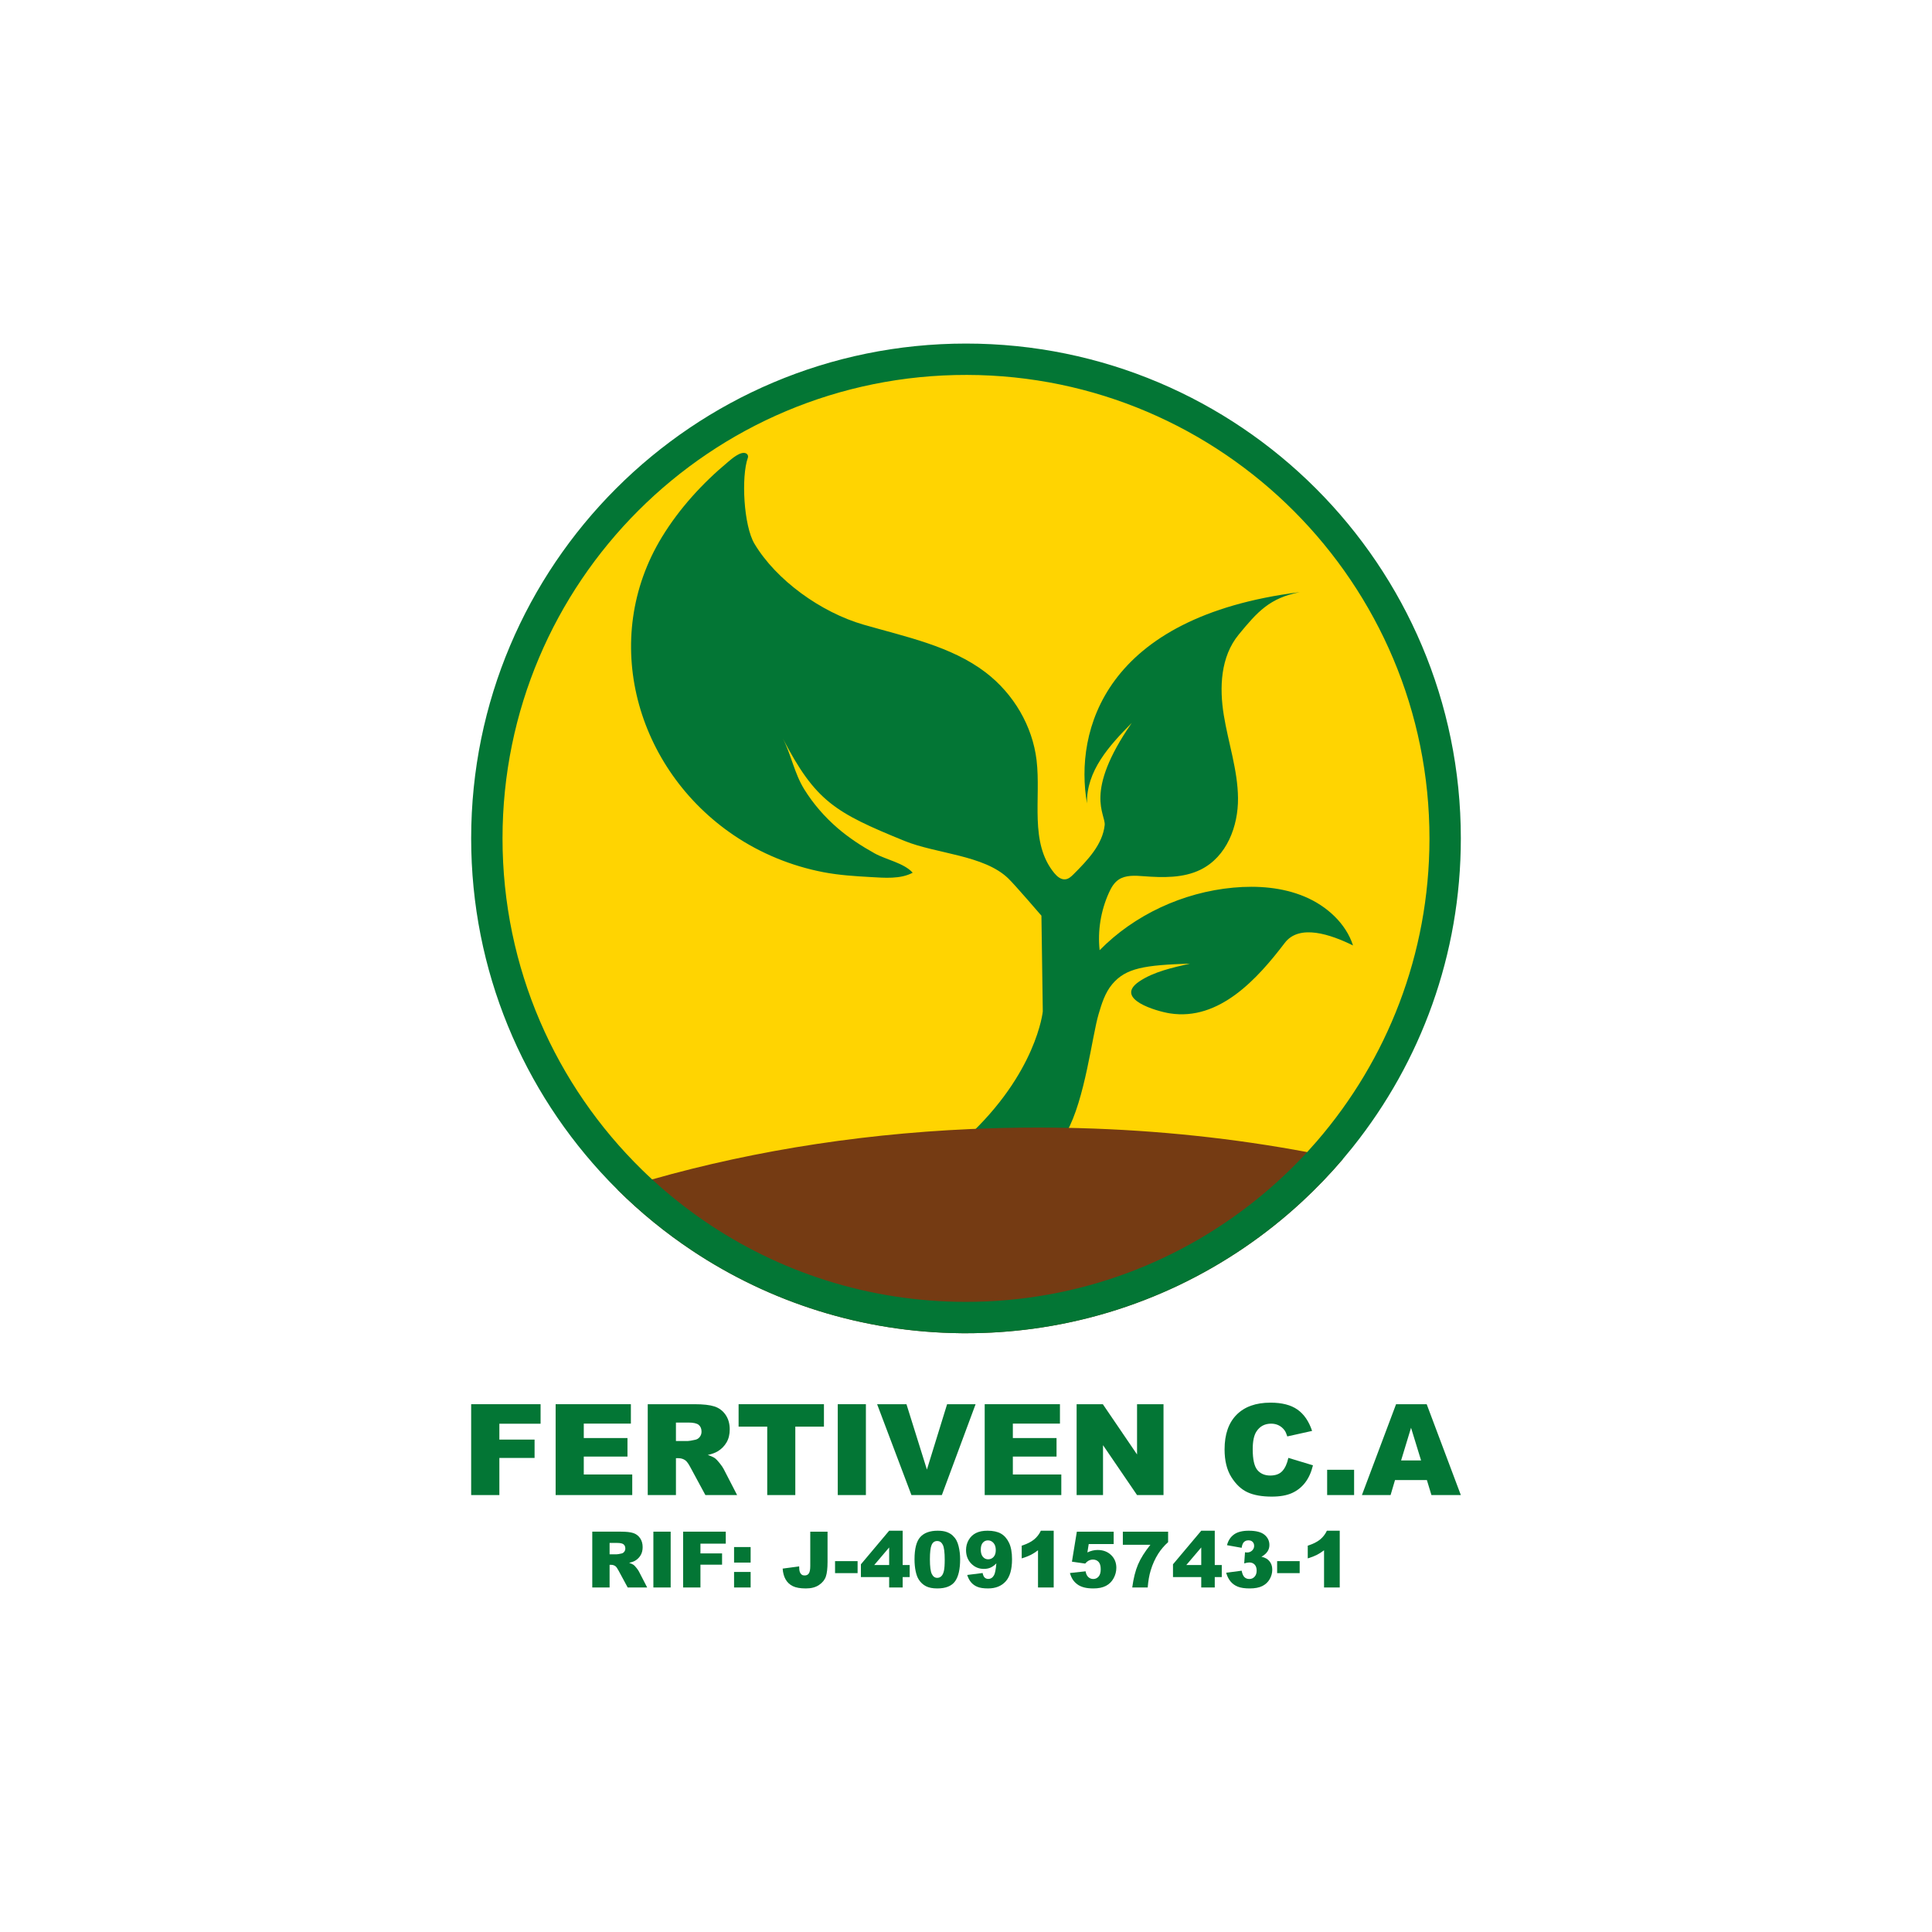 <?xml version="1.0" encoding="UTF-8"?>
<svg id="Camada_1" data-name="Camada 1" xmlns="http://www.w3.org/2000/svg" viewBox="0 0 8000 8000">
  <defs>
    <style>
      .cls-1 {
        fill: #ffd401;
      }

      .cls-2 {
        fill: #753b13;
      }

      .cls-3 {
        fill: #037635;
      }
    </style>
  </defs>
  <g>
    <ellipse class="cls-1" cx="3985.5" cy="3497.85" rx="2027.5" ry="1969.8"/>
    <g>
      <path class="cls-3" d="M5602.62,3914.95c-92.15-45.37-222.03-90.37-282.7-10.6-112.11,147.4-270.85,324.15-475.96,291.77-53.92-8.51-232.8-59.49-127.37-131.52,60.55-41.37,141-58.28,211.07-74.53-188.66,6.32-265.61,17.88-322.3,85.4-29.79,35.47-43.41,80.35-56.36,123.97-26.95,90.78-56,352.56-132.67,489.03-7.15,12.72-16.49,23.93-31.09,23.94-87.04,.06-374.38,.29-385.25,.59,293-269,318-525,318-525l-5.66-396.34s-109.93-128.05-137.81-154.81c-100.66-96.63-297.82-101.25-429.53-154.96-288.46-117.62-367.89-163.82-503.73-424.36,35.26,67.62,47.48,144.05,89.06,211,37.48,60.35,84.36,114.24,138.14,160.59,46.97,40.47,99.14,74.4,153.23,104.5,47.1,26.21,121.11,39.67,157.66,80.08-50.45,27.34-118.16,21.2-173.12,18.1-65.71-3.7-131.83-7.79-196.83-20.29-131.99-25.37-258.95-77.28-370.36-152.55-405.28-273.8-557.37-811.14-297.52-1236.07,71.31-116.61,166.55-221.42,273.27-310.3,13.99-11.65,51.56-45.32,73.83-35.53,7.29,3.2,10.61,11.27,8.05,18.48-28.02,79.01-17.33,281.04,27.31,355.91,90.11,151.14,276.02,284.4,451.5,335.06,175.47,50.67,362.29,88.49,505.18,197.33,116.93,89.07,194.68,222.81,211.56,363.9,19.09,159.56-30.88,341.3,73.63,467.85,11.47,13.88,27.57,27.69,46.05,25.44,13.65-1.67,24.23-11.69,33.68-21.15,58.39-58.4,119.89-122.95,128.64-202.91,5.14-46.98-89.24-132.75,112.09-423.43-93.44,94.45-188.29,198.65-185.33,333.24-52-298.86,69-772.7,881-874.84-124.53,24.41-174.92,80.91-252.88,175.93-75.25,91.73-80.28,218.79-61.6,333.54,18.69,114.74,57.72,227.19,58.85,343.29,1.12,116.09-46.23,242.88-155.11,296.5-71.27,35.09-155.94,33.16-236.02,27.03-35.39-2.71-74.15-5.27-103.13,14.13-19.49,13.05-31.13,34.04-40.49,54.81-33.56,74.47-46.86,157.02-38.28,237.56,143.17-145.86,343.96-239.9,553.4-259.2,100.14-9.22,203.95-1.38,295.85,37.35,91.89,38.74,170.67,111.07,200.03,202.08Z"/>
      <path class="cls-2" d="M5560,4800.14c-52.47,61.55-108.52,119.96-167.82,174.9-301.6,279.41-687.42,469.19-1115.12,527-90.61,12.26-183.09,18.58-277.06,18.58-6.66,0-13.31-.03-19.96-.09-411.2-3.93-793.44-128.99-1112.75-341.2-111.5-74.1-215.31-158.83-310.02-252.74,33.39-10.56,67.07-20.82,101.04-30.77,13.96-4.09,27.97-8.13,42.02-12.12,432.97-122.95,910.92-197.47,1414.77-212.06,12.81-.37,25.64-.71,38.49-1,47.91-1.09,96.06-1.64,144.41-1.64,44.65,0,89.12,.47,133.39,1.42,12.4,.25,24.78,.55,37.14,.88,327.35,8.83,643.84,42.95,944.26,99.23,5.1,.95,10.19,1.91,15.28,2.88,8.13,1.54,16.24,3.1,24.35,4.68,33.9,6.6,67.59,13.48,101.06,20.65,2.17,.46,4.35,.93,6.52,1.4Z"/>
      <path class="cls-3" d="M4000,1422.62c-1131.64,0-2049,917.36-2049,2049,0,549,215.9,1047.56,567.44,1415.41,3.26,3.42,6.54,6.82,9.83,10.22,9.57,9.88,19.24,19.65,29,29.34,94.71,93.91,198.52,178.64,310.02,252.74,319.31,212.21,701.55,337.27,1112.75,341.2,6.65,.06,13.3,.09,19.96,.09,93.97,0,186.45-6.32,277.06-18.58,427.7-57.81,813.52-247.59,1115.12-527,59.3-54.94,115.35-113.35,167.82-174.9,12.36-14.5,24.52-29.18,36.48-44.02,2.22-2.75,4.43-5.51,6.63-8.27,279.09-350.11,445.89-793.68,445.89-1276.23,0-1131.64-917.36-2049-2049-2049Zm1453.49,3302.24c-.35,.41-.71,.82-1.07,1.23-12.98,15.02-26.19,29.83-39.63,44.44-55.19,60.02-114.18,116.51-176.56,169.09h-.02c-333.93,281.52-765.26,451.15-1236.21,451.15-402.76,0-776.56-124.06-1085.22-336.07v-.02c-75.56-51.9-147.22-109.07-214.45-170.98-6.75-6.22-13.46-12.48-20.13-18.8-7.35-6.97-14.65-13.99-21.89-21.08-356.31-348.41-577.46-834.48-577.46-1372.2,0-1061.14,861.21-1921.13,1922.81-1919.15,1058.08,1.97,1916.73,863.35,1915.49,1921.44-.56,478.09-175.93,915.25-465.66,1250.95Z"/>
    </g>
  </g>
  <g>
    <g>
      <path class="cls-3" d="M2238.43,5895.34v-80.83h-287.43v376.22h116.77v-153.72h145.77v-75.97h-145.77v-65.7h170.66Z"/>
      <path class="cls-3" d="M2417.3,6105.52v-74.16h180.93v-76.73h-180.93v-59.81h195.04v-80.32h-311.55v376.22h317.2v-85.2h-200.69Z"/>
      <path class="cls-3" d="M2995.91,6081.71c-2.74-5.48-8.16-13.27-16.28-23.38-8.13-10.11-14.33-16.7-18.6-19.78-6.33-4.62-16.42-9.25-30.26-13.86,17.29-3.94,30.9-8.89,40.83-14.88,15.57-9.41,27.81-21.69,36.72-36.83,8.9-15.14,13.36-33.14,13.36-54.02,0-23.95-5.82-44.27-17.46-60.95-11.63-16.68-26.94-28.1-45.93-34.26-19-6.15-46.45-9.24-82.38-9.24h-193.76v376.22h116.78v-152.7h10.27c10.6,0,20.09,2.91,28.48,8.73,6.16,4.45,13.18,14.11,21.05,29l62.14,114.97h131.36l-56.29-109.01Zm-98.33-131.7c-4.88,6.33-11.16,10.26-18.86,11.8-15.23,3.43-25.49,5.13-30.8,5.13h-49.01v-76.48h51.06c21.21,0,35.67,3.25,43.37,9.75,7.7,6.51,11.54,15.83,11.54,27.98,0,8.22-2.44,15.49-7.31,21.82Z"/>
      <path class="cls-3" d="M3058.37,5814.51v92.9h118.56v283.32h116.26v-283.32h118.57v-92.9h-353.39Z"/>
      <path class="cls-3" d="M3468.99,5814.51v376.22h116.51v-376.22h-116.51Z"/>
      <path class="cls-3" d="M3921.74,5814.51l-83.59,270.74-84.68-270.74h-121.53l142.09,376.22h126.01l139.69-376.22h-117.99Z"/>
      <path class="cls-3" d="M4193.98,6105.52v-74.16h180.92v-76.73h-180.92v-59.81h195.04v-80.32h-311.56v376.22h317.2v-85.2h-200.68Z"/>
      <path class="cls-3" d="M4708.27,5814.51v208.14l-141.66-208.14h-108.56v376.22h109.32v-206.58l140.9,206.58h109.58v-376.22h-109.58Z"/>
      <path class="cls-3" d="M5334.79,6036.75c-5.13,23.78-13.39,41.91-24.76,54.4-11.38,12.49-28.19,18.73-50.43,18.73s-40.72-7.72-53.38-23.2c-12.66-15.46-18.99-44.04-18.99-85.74,0-33.66,5.29-58.36,15.9-74.08,14.02-21.19,34.21-31.79,60.57-31.79,11.63,0,22.15,2.41,31.57,7.2,9.4,4.79,17.35,11.63,23.86,20.52,3.93,5.3,7.7,13.69,11.29,25.15l102.65-22.84c-13.18-39.69-33.32-69.12-60.44-88.27-27.12-19.16-64.37-28.75-111.76-28.75-60.57,0-107.4,16.71-140.51,50.14-33.1,33.43-49.66,81.26-49.66,143.49,0,46.68,9.41,84.98,28.23,114.9,18.81,29.92,41.19,50.83,67.11,62.71,25.92,11.88,59.32,17.83,100.22,17.83,33.7,0,61.47-4.88,83.28-14.64,21.81-9.75,40.07-24.21,54.79-43.36,14.71-19.16,25.48-43.03,32.34-71.61l-101.88-30.79Z"/>
      <path class="cls-3" d="M5495.44,6086.02v104.7h111.64v-104.7h-111.64Z"/>
      <path class="cls-3" d="M5907.62,5814.51h-126.81l-141.4,376.22h118.7l18.34-62.1h131.98l18.83,62.1h121.74l-141.38-376.22Zm-105.92,232.77l41.1-135.25,41.52,135.25h-82.62Z"/>
    </g>
    <g>
      <path class="cls-3" d="M2645.22,6506.46c-1.68-3.36-5.01-8.15-10-14.36-5-6.21-8.8-10.26-11.43-12.15-3.89-2.84-10.08-5.68-18.59-8.52,10.62-2.42,18.98-5.47,25.08-9.15,9.57-5.78,17.09-13.32,22.56-22.62,5.47-9.31,8.21-20.37,8.21-33.19,0-14.72-3.58-27.2-10.72-37.45-7.15-10.25-16.56-17.27-28.23-21.05-11.67-3.78-28.54-5.68-50.61-5.68h-119.04v231.15h71.74v-93.81h6.3c6.52,0,12.35,1.78,17.51,5.36,3.78,2.73,8.09,8.67,12.92,17.81l38.18,70.64h80.71l-34.59-66.98Zm-60.41-80.92c-2.99,3.89-6.86,6.31-11.59,7.26-9.35,2.1-15.66,3.15-18.92,3.15h-30.11v-46.98h31.37c13.04,0,21.92,1.99,26.65,5.99,4.73,3.99,7.1,9.72,7.1,17.18,0,5.05-1.5,9.52-4.5,13.4Z"/>
      <path class="cls-3" d="M2705.51,6342.29v231.15h71.58v-231.15h-71.58Z"/>
      <path class="cls-3" d="M3005.25,6391.96v-49.67h-176.6v231.15h71.74v-94.44h89.56v-46.68h-89.56v-40.36h104.86Z"/>
      <path class="cls-3" d="M3039.62,6509.11v64.33h68.59v-64.33h-68.59Zm0-103.12v64.33h68.59v-64.33h-68.59Z"/>
      <path class="cls-3" d="M3355.12,6342.29v142.42c0,14.07-1.87,24.07-5.6,30.01-3.73,5.93-9.59,8.9-17.58,8.9-5.04,0-8.93-1-11.66-3-4-3.05-6.84-7.04-8.52-11.98-1.68-4.94-2.58-12.51-2.68-22.71l-68.27,9.31c1.26,17.87,5.38,32.87,12.38,45.01,6.98,12.14,16.89,21.37,29.72,27.67,12.82,6.31,30.9,9.46,54.24,9.46,22.07,0,40.18-4.78,54.31-14.34,14.14-9.55,23.55-21.21,28.23-34.97,4.67-13.77,7.01-33.83,7.01-60.19v-125.59h-71.58Z"/>
      <path class="cls-3" d="M3457.77,6464.33v49.67h93.34v-49.67h-93.34Z"/>
      <path class="cls-3" d="M3737.79,6480.41v-142.06h-55.97l-116.99,139.07v52.82h116.99v43.2h55.97v-43.2h29.01v-49.83h-29.01Zm-55.97,0h-61.82l61.82-72.74v72.74Z"/>
      <path class="cls-3" d="M3969.25,6402.21c-2.2-9.04-5.12-16.95-8.75-23.73-3.62-6.78-8.59-13.25-14.9-19.4-6.3-6.14-14.45-11.13-24.44-14.97-9.98-3.84-22.76-5.76-38.31-5.76-32.38,0-56.47,8.78-72.29,26.33-15.83,17.56-23.73,48.3-23.73,92.24,0,17.87,1.55,34.19,4.65,48.96,3.1,14.77,7.43,26.41,13.01,34.92,7.67,11.99,17.5,21.08,29.48,27.28,11.98,6.2,27.7,9.3,47.15,9.3,34.68,0,59.12-9.72,73.31-29.17,14.19-19.44,21.29-50.14,21.29-92.08,0-18.71-2.16-36.68-6.47-53.92Zm-60.78,102.8c-2.26,9.88-5.78,17.11-10.56,21.68-4.79,4.57-10.44,6.86-16.95,6.86-9.88,0-17.43-5.39-22.63-16.16-5.2-10.78-7.8-30.88-7.8-60.31s2.36-49.06,7.09-59.84c4.73-10.77,12.4-16.16,23.02-16.16s18.21,5.28,23.42,15.85c5.2,10.56,7.8,31.19,7.8,61.88,0,20.92-1.13,36.32-3.39,46.2Z"/>
      <path class="cls-3" d="M4178.09,6388.1c-8.36-17.29-19.53-29.91-33.51-37.84-13.98-7.94-32.53-11.91-55.65-11.91-19.24,0-35.22,3.23-47.94,9.7-12.72,6.46-22.7,16-29.95,28.62-7.26,12.61-10.88,26.59-10.88,41.94,0,22.49,7.12,41.1,21.36,55.81,14.24,14.72,31.72,22.08,52.43,22.08,10.61,0,19.97-1.84,28.06-5.52,8.1-3.68,15.98-9.46,23.65-17.35-2.1,24.81-5.25,41.05-9.46,48.73-5.78,10.4-13.82,15.61-24.12,15.61-5.78,0-10.67-1.84-14.66-5.52-4-3.68-6.84-9.99-8.52-18.93l-63.85,8.05c3.78,12.29,9.19,22.54,16.24,30.74,7.04,8.2,15.87,14.43,26.48,18.69,10.62,4.25,25.13,6.38,43.52,6.38,31.11,0,55.45-9.69,73-29.09,17.56-19.39,26.34-49.95,26.34-91.68,0-28.39-4.18-51.22-12.54-68.51Zm-63.78,58.73c-5.99,6.62-13.51,9.93-22.55,9.93s-16-3.41-21.83-10.24c-5.84-6.84-8.75-16.72-8.75-29.65s2.81-22.44,8.43-28.85c5.62-6.41,12.7-9.62,21.21-9.62,9.04,0,16.71,3.55,23.02,10.64,6.31,7.1,9.46,16.9,9.46,29.41s-3,21.76-8.99,28.38Z"/>
      <path class="cls-3" d="M4309.98,6338.35c-6.83,14.51-16.29,26.7-28.38,36.58-12.09,9.88-29.06,18.35-50.93,25.39v52.66c14.83-4.52,27.15-9.25,36.98-14.19,9.83-4.94,20-11.4,30.51-19.4v154.05h64.96v-235.09h-53.14Z"/>
      <path class="cls-3" d="M4600.89,6439.11c-14.4-13.98-33.17-20.98-56.29-20.98-6.83,0-13.74,.85-20.73,2.53-7,1.68-14.06,4.2-21.21,7.56l5.52-34.68h103.27v-51.25h-152.47l-20.34,124.25,54.72,7.88c5.15-5.78,9.88-9.77,14.19-11.98,5.78-3.05,11.77-4.57,17.97-4.57,9.78,0,17.61,3.21,23.5,9.62,5.88,6.41,8.82,16.5,8.82,30.27s-2.91,23.57-8.75,30.35c-5.83,6.78-13.22,10.17-22.15,10.17-7.99,0-14.87-2.7-20.65-8.12-5.79-5.41-9.46-13.32-11.04-23.73l-64.96,7.09c3.15,10.83,7.09,19.87,11.82,27.12,4.73,7.26,10.91,13.75,18.53,19.48,7.62,5.73,16.87,10.04,27.75,12.93,10.88,2.89,23.94,4.33,39.18,4.33,21.23,0,38.66-3.62,52.27-10.88,13.61-7.25,24.12-17.76,31.53-31.53,7.41-13.77,11.12-28.12,11.12-43.05,0-21.23-7.2-38.84-21.6-52.81Z"/>
      <path class="cls-3" d="M4649.45,6342.29v54.24h114.16c-23.44,29.12-40.58,56.45-51.4,81.99-10.83,25.55-18.77,57.19-23.81,94.92h64.01c2.1-27.12,6.2-50.61,12.3-70.48,7.67-25.54,18.13-48.72,31.38-69.53,10.93-17.13,24.54-33.06,40.83-47.78v-43.36h-187.47Z"/>
      <path class="cls-3" d="M5030.07,6480.41v-142.06h-55.97l-116.99,139.07v52.82h116.99v43.2h55.97v-43.2h29.01v-49.83h-29.01Zm-55.97,0h-61.82l61.82-72.74v72.74Z"/>
      <path class="cls-3" d="M5261.77,6472.45c-4.26-7.72-10.22-13.95-17.89-18.68-4.73-2.94-11.57-5.52-20.5-7.73,11.04-6.09,19.29-13.19,24.75-21.28,5.47-8.1,8.2-17.14,8.2-27.12,0-17.03-6.73-31.17-20.18-42.42-13.46-11.24-35.27-16.87-65.43-16.87-26.28,0-46.6,5.15-60.94,15.45-14.35,10.31-24.05,25.13-29.09,44.47l60.7,10.88c1.68-11.46,4.89-19.48,9.62-24.05,4.73-4.57,10.88-6.86,18.44-6.86s13.14,2.11,17.35,6.31c4.2,4.2,6.31,9.83,6.31,16.87s-2.82,13.72-8.44,19.08c-5.62,5.36-12.64,8.04-21.05,8.04-2,0-4.78-.26-8.36-.79l-3.31,45.88c8.83-2.52,15.77-3.78,20.82-3.78,9.46,0,16.95,2.94,22.46,8.83,5.52,5.89,8.28,14.19,8.28,24.91s-2.86,18.92-8.59,25.23-12.91,9.46-21.52,9.46-14.96-2.5-20.26-7.49c-5.31-4.99-9.23-13.95-11.75-26.88l-64.17,8.51c4.2,14.4,10.22,26.36,18.05,35.87,7.83,9.52,17.82,16.74,29.96,21.68,12.14,4.94,28.72,7.41,49.74,7.41s38.95-3.33,52.19-10.01c13.25-6.67,23.39-16.18,30.43-28.54,7.04-12.35,10.57-25.25,10.57-38.71,0-10.72-2.13-19.94-6.39-27.67Z"/>
      <path class="cls-3" d="M5288.34,6464.33v49.67h93.34v-49.67h-93.34Z"/>
      <path class="cls-3" d="M5494.42,6338.35c-6.84,14.51-16.3,26.7-28.38,36.58-12.09,9.88-29.07,18.35-50.93,25.39v52.66c14.82-4.52,27.14-9.25,36.97-14.19,9.83-4.94,20-11.4,30.51-19.4v154.05h64.96v-235.09h-53.13Z"/>
    </g>
  </g>
</svg>